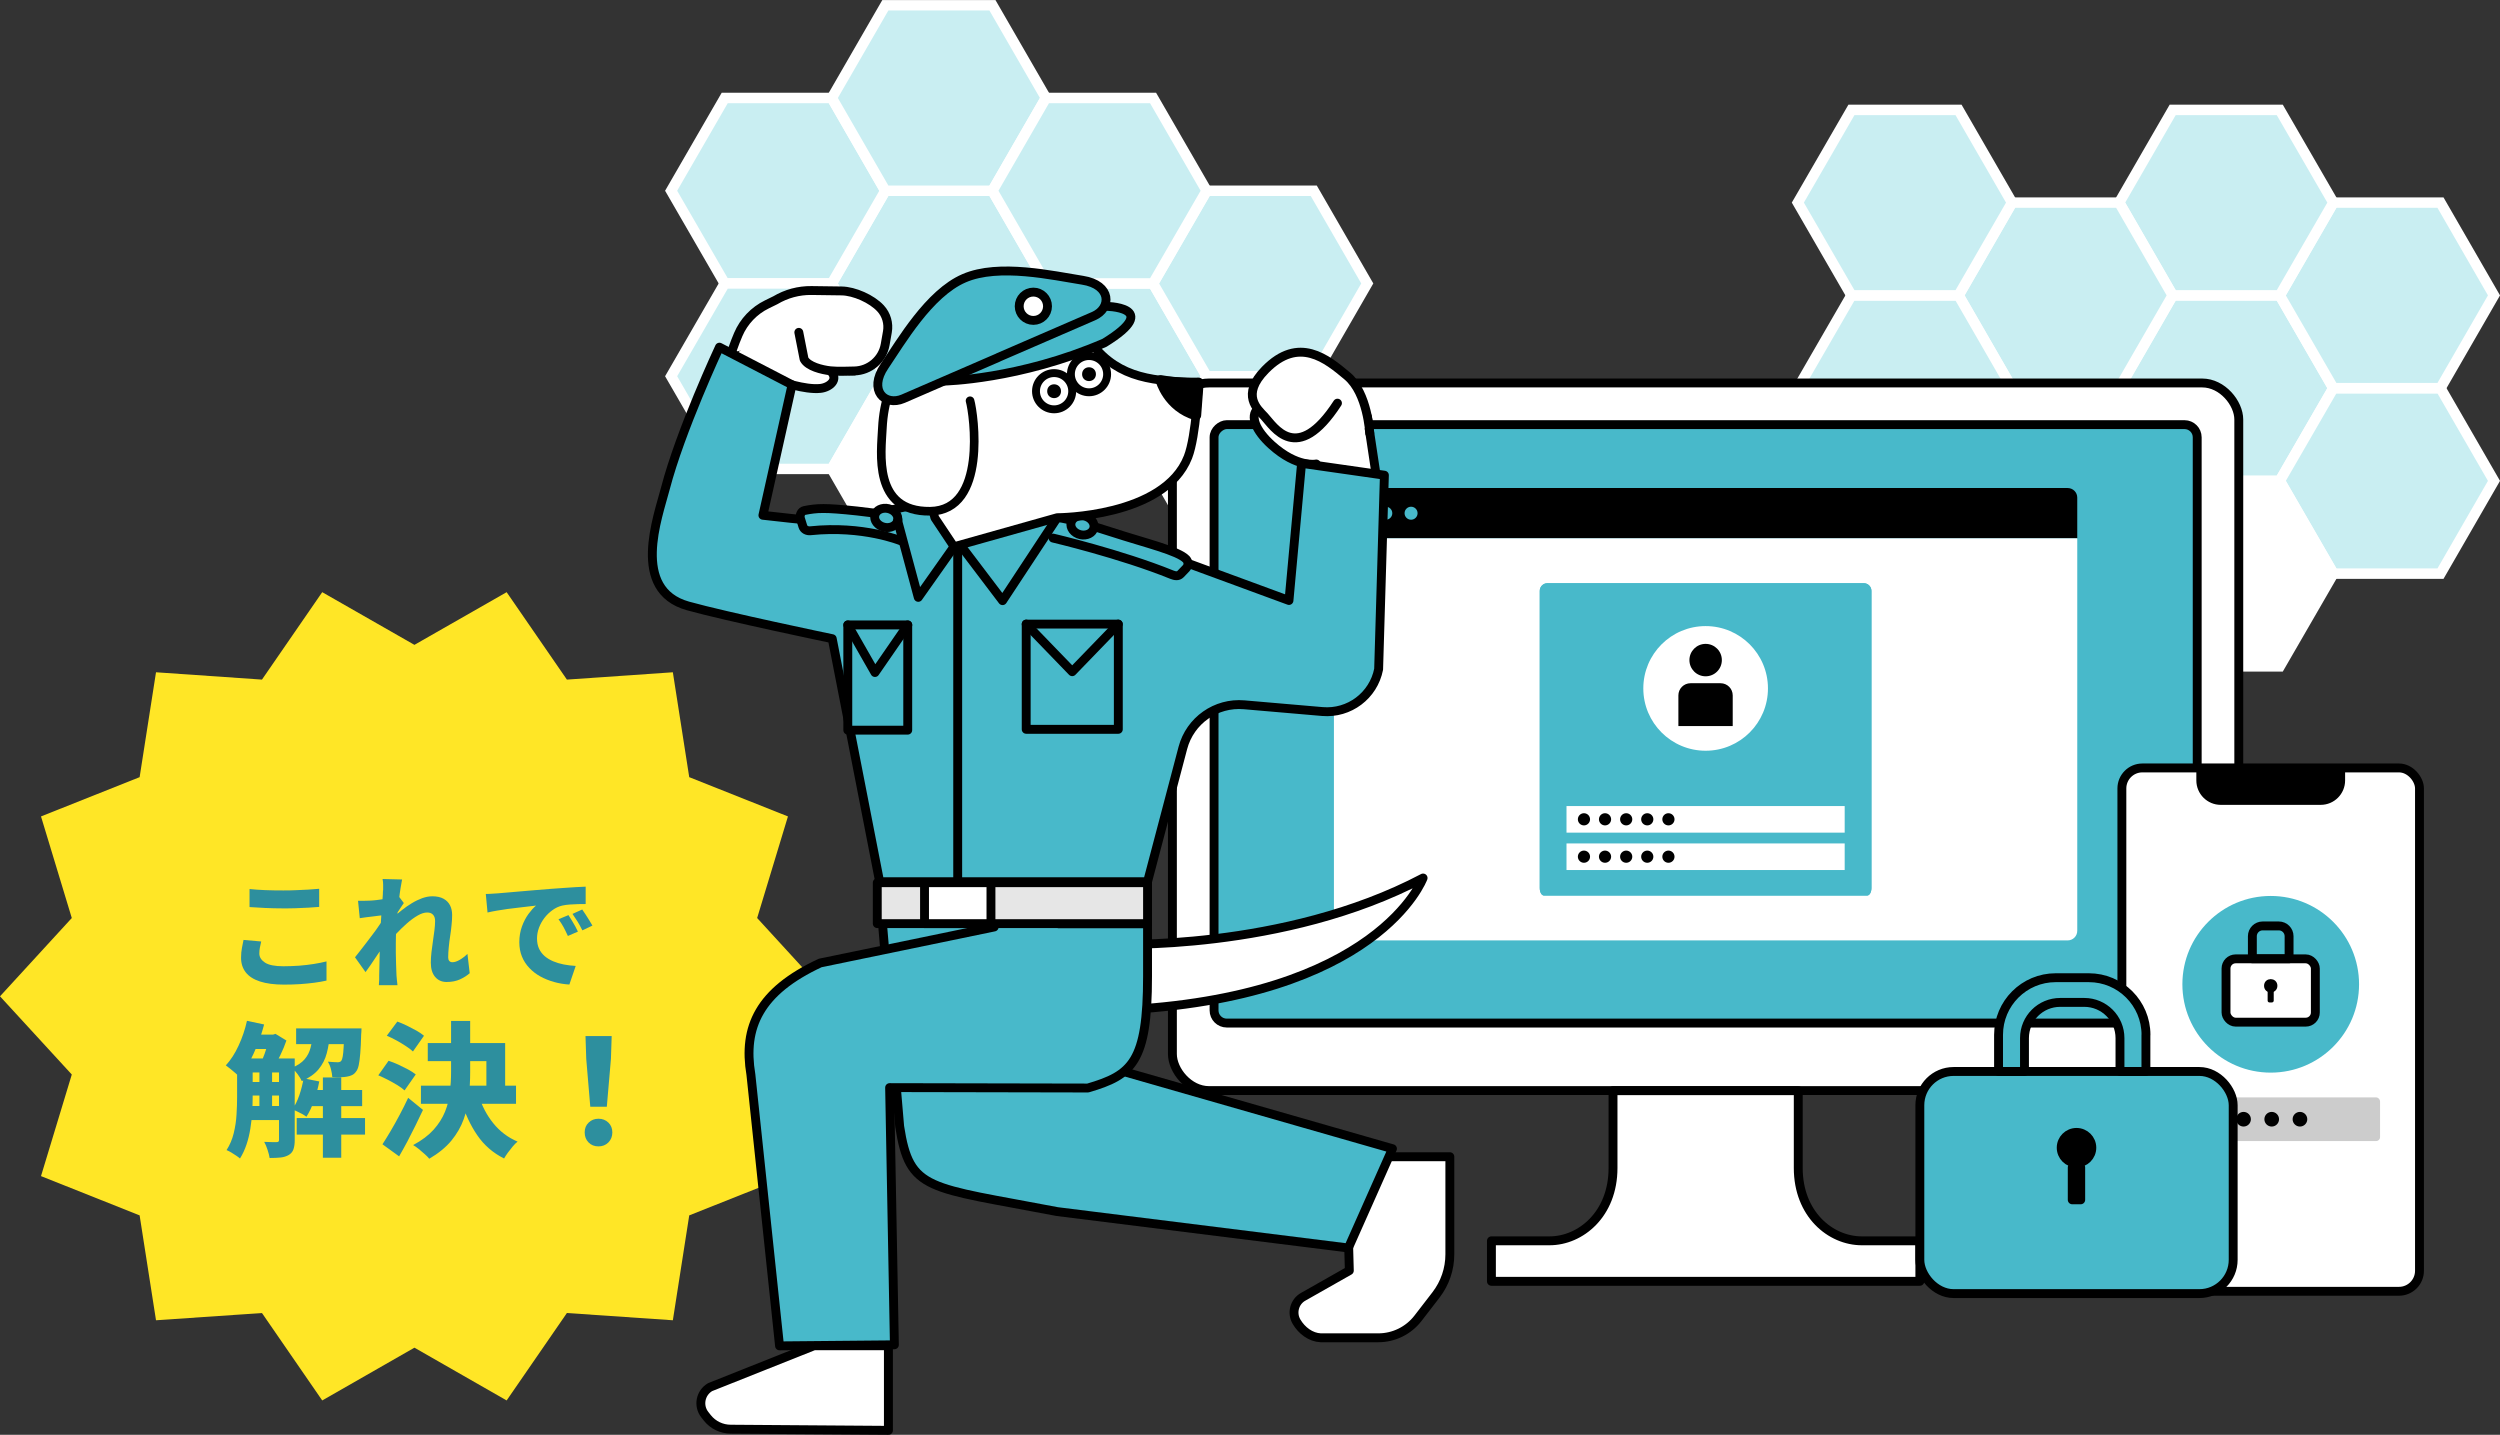 <?xml version="1.0" encoding="UTF-8"?>
<svg id="_レイヤー_2" data-name="レイヤー 2" xmlns="http://www.w3.org/2000/svg" width="303.67" height="174.28" viewBox="0 0 303.67 174.28">
  <rect x="0" y="0" width="303.67" height="174.28" fill="#333333" stroke="none"/>
  <g id="_テキスト" data-name="テキスト">
    <g>
      <polygon points="100.68 121.02 91.97 130.52 95.71 142.86 83.72 147.63 81.73 160.37 68.86 159.49 61.54 170.11 50.34 163.7 39.14 170.11 31.82 159.49 18.95 160.37 16.96 147.63 4.98 142.86 8.72 130.52 0 121.02 8.72 111.51 4.98 99.17 16.96 94.4 18.95 81.66 31.82 82.55 39.14 71.93 50.34 78.33 61.54 71.93 68.86 82.55 81.73 81.66 83.72 94.4 95.71 99.17 91.97 111.51 100.68 121.02" fill="#ffe626"/>
      <g>
        <path d="M31.73,114.35c-.06.26-.11.5-.16.74s-.07.48-.07.73c0,.44.23.8.68,1.1s1.2.45,2.24.45c.66,0,1.31-.03,1.93-.07.62-.05,1.22-.12,1.78-.21.56-.09,1.07-.19,1.53-.31v2.33c-.44.1-.94.19-1.48.26-.54.07-1.12.13-1.73.17-.61.04-1.27.06-1.96.06-1.17,0-2.14-.13-2.91-.38-.77-.25-1.35-.62-1.73-1.11-.38-.49-.57-1.08-.57-1.77,0-.45.04-.85.11-1.21s.14-.68.19-.96l2.15.19ZM30.31,107.99c.55.06,1.17.1,1.86.13.69.03,1.43.04,2.22.04.48,0,.99,0,1.52-.03.53-.02,1.04-.04,1.54-.07.5-.03.94-.06,1.32-.1v2.2c-.35.03-.77.06-1.27.09-.5.03-1.02.05-1.57.07-.54.02-1.06.02-1.54.02-.78,0-1.51-.02-2.17-.05-.67-.03-1.3-.07-1.91-.11v-2.18Z" fill="#2d8f9e"/>
        <path d="M46.72,111.15c-.18.02-.39.04-.64.07s-.51.06-.79.1c-.28.04-.55.07-.83.1-.28.04-.53.07-.76.11l-.21-2.11c.22,0,.43.01.64,0s.46-.01.74-.02c.25,0,.54-.04.87-.07.33-.04.67-.09,1.02-.14.35-.05.68-.11.97-.17.3-.06.52-.12.68-.18l.64.85c-.08.11-.18.25-.3.44-.12.18-.24.37-.36.55-.12.18-.23.34-.32.47l-.98,3.01c-.16.23-.35.51-.59.85-.23.34-.48.7-.73,1.08s-.5.74-.73,1.09c-.24.35-.45.65-.64.9l-1.28-1.8c.19-.24.4-.51.64-.81.24-.3.49-.63.75-.97.26-.35.52-.69.78-1.03.26-.34.5-.67.71-.99.22-.32.41-.59.56-.83l.03-.28.1-.22ZM46.54,108.16v-.68c0-.23-.02-.47-.07-.71l2.37.06c-.05.25-.11.59-.18,1.02-.07.43-.14.92-.2,1.47-.06.55-.13,1.12-.19,1.72s-.11,1.2-.14,1.8c-.03.6-.05,1.17-.05,1.7,0,.39,0,.79,0,1.22s.01.87.03,1.33.03.92.05,1.38c0,.13.03.32.05.56.02.25.05.46.07.64h-2.26c.02-.19.03-.4.04-.63,0-.23,0-.41,0-.53,0-.48.02-.94.03-1.37s.02-.88.03-1.37c0-.49.02-1.05.03-1.69,0-.23.02-.51.04-.86.02-.35.04-.72.07-1.14.02-.41.05-.82.08-1.24.03-.42.06-.81.09-1.18.03-.37.05-.69.07-.96s.02-.46.02-.56ZM57.07,118.2c-.34.3-.73.55-1.19.76-.46.21-1,.32-1.63.32-.57,0-1.04-.2-1.39-.61-.35-.41-.53-.98-.53-1.74,0-.41.03-.83.08-1.28.05-.45.11-.9.18-1.35s.12-.89.18-1.3c.05-.41.08-.78.08-1.12s-.08-.59-.25-.77c-.16-.18-.4-.27-.71-.27-.35,0-.73.12-1.16.37-.43.25-.86.56-1.3.95s-.86.79-1.26,1.22-.74.83-1.02,1.19l-.03-2.51c.19-.19.43-.42.72-.68.29-.27.62-.55.99-.84s.76-.57,1.18-.82c.42-.26.84-.46,1.27-.62.43-.15.84-.23,1.23-.23.55,0,1.01.1,1.37.3s.62.47.79.81c.17.34.25.73.25,1.15,0,.38-.02.79-.07,1.23-.04.45-.1.9-.17,1.35s-.13.9-.17,1.34c-.04.44-.07.85-.07,1.24,0,.18.04.32.13.43.09.11.22.16.39.16.25,0,.53-.09.85-.27.32-.18.65-.43.97-.74l.27,2.3Z" fill="#2d8f9e"/>
        <path d="M59.01,108.59c.29,0,.57-.02.85-.04s.49-.03.63-.04c.33-.03.71-.06,1.17-.1.45-.04.95-.08,1.5-.13.55-.05,1.14-.1,1.76-.15.62-.05,1.28-.1,1.96-.16.5-.04,1.02-.08,1.54-.11.52-.03,1.02-.07,1.49-.1.48-.03.89-.05,1.23-.06v2.11c-.24,0-.54,0-.89.01-.35.01-.69.03-1.03.05-.34.02-.65.07-.93.13-.42.1-.81.28-1.18.55-.37.27-.7.58-.98.95s-.5.76-.66,1.19c-.16.43-.24.87-.24,1.31s.08.87.24,1.22c.16.35.39.65.68.91.29.25.64.46,1.03.63.4.17.83.3,1.29.39.47.09.95.15,1.46.18l-.77,2.26c-.64-.04-1.26-.14-1.86-.31-.6-.17-1.15-.39-1.66-.67-.51-.28-.96-.63-1.34-1.03-.39-.41-.69-.87-.9-1.39-.21-.52-.32-1.1-.32-1.74,0-.69.11-1.33.32-1.91.21-.58.48-1.09.79-1.52.32-.43.62-.77.92-1.02-.27.03-.58.07-.95.11-.37.04-.76.09-1.19.14s-.87.1-1.31.16-.87.13-1.29.2c-.42.07-.8.15-1.15.23l-.21-2.24ZM69.05,111.16c.12.18.25.39.4.63.15.24.29.48.42.72.13.24.24.46.33.65l-1.22.53c-.19-.42-.37-.78-.53-1.08s-.37-.62-.61-.95l1.2-.5ZM70.71,110.46c.13.18.27.38.42.62s.3.47.45.71c.14.24.27.45.38.64l-1.22.58c-.21-.42-.4-.77-.58-1.06-.18-.29-.39-.61-.62-.94l1.17-.53Z" fill="#2d8f9e"/>
        <path d="M30.01,124l2.07.44c-.21.81-.47,1.61-.78,2.39-.31.78-.65,1.51-1.02,2.19s-.78,1.27-1.2,1.77c-.12-.12-.28-.26-.48-.44-.2-.18-.41-.35-.62-.52s-.39-.31-.55-.42c.59-.64,1.11-1.44,1.55-2.4.45-.97.79-1.97,1.02-3.02ZM28.82,128.57h1.87v4.68c0,.56-.02,1.18-.06,1.84-.04.66-.11,1.33-.22,2-.11.68-.26,1.32-.47,1.94s-.47,1.18-.79,1.69c-.12-.11-.28-.23-.48-.36s-.4-.26-.61-.39c-.21-.12-.39-.21-.54-.27.4-.62.69-1.31.87-2.05.18-.74.3-1.5.34-2.27.05-.77.07-1.49.07-2.15v-4.66ZM29.67,128.57h4.84v1.7h-4.84v-1.7ZM29.67,131.43h4.84v1.64h-4.84v-1.64ZM29.67,134.34h4.84v1.71h-4.84v-1.71ZM30.54,125.67h2.75v1.75h-2.75v-1.75ZM31.51,129.47h1.54v5.51h-1.54v-5.51ZM32.74,125.67h.44l.28-.09,1.33.81c-.19.56-.44,1.17-.75,1.81s-.61,1.19-.89,1.63c-.18-.14-.4-.29-.68-.46-.28-.17-.52-.3-.73-.41.14-.28.27-.6.4-.95.12-.35.24-.71.34-1.07.11-.36.19-.67.26-.93v-.35ZM33.89,128.57h1.91v9.92c0,.44-.05.8-.15,1.1-.1.3-.29.53-.57.7-.28.16-.61.27-.99.31s-.82.06-1.34.06c-.04-.27-.12-.6-.25-.99-.13-.39-.26-.71-.41-.97.32.01.62.02.92.03.29,0,.5,0,.6,0,.09,0,.17-.02.21-.06.05-.04.07-.11.07-.22v-9.87ZM37.99,125.55h2.08c-.06.87-.19,1.67-.38,2.39-.19.72-.52,1.37-.99,1.94s-1.15,1.05-2.04,1.44c-.11-.25-.28-.53-.52-.86-.24-.32-.47-.57-.7-.75.69-.28,1.21-.63,1.56-1.04.35-.41.59-.88.72-1.4.14-.52.22-1.1.26-1.72ZM36.89,130.99l1.89.37c-.15.81-.37,1.6-.64,2.36s-.58,1.4-.92,1.93c-.13-.11-.3-.21-.5-.33-.21-.11-.42-.22-.64-.32-.22-.1-.4-.19-.56-.26.33-.47.61-1.04.84-1.71s.4-1.35.52-2.05ZM35.97,124.92h6.46v1.91h-6.46v-1.91ZM36.04,135.81h8.3v2.01h-8.3v-2.01ZM37.37,132.4h6.62v1.96h-6.62v-1.96ZM39.22,130.88h2.23v9.75h-2.23v-9.75ZM41.84,124.92h2.07c-.01.35-.02.59-.04.72-.02.93-.06,1.7-.11,2.31-.05.61-.11,1.09-.19,1.45-.08.35-.19.61-.32.76-.14.2-.3.34-.49.43-.18.09-.39.15-.63.19-.19.04-.44.06-.76.07-.32.01-.65,0-1.01-.02-.01-.28-.07-.6-.16-.96-.09-.36-.22-.66-.37-.91.26.02.49.04.69.05s.36.02.48.02c.11,0,.2-.01.27-.04.08-.02.14-.08.2-.16.06-.08.11-.25.16-.5.05-.25.08-.63.11-1.14.03-.51.06-1.18.08-2.01v-.26Z" fill="#2d8f9e"/>
        <path d="M45.95,130.62l1.25-1.77c.36.12.75.27,1.17.46.41.19.81.39,1.19.59.38.21.7.41.94.61l-1.36,1.94c-.21-.2-.5-.41-.87-.64-.37-.22-.75-.44-1.16-.65s-.8-.39-1.17-.55ZM46.46,138.99c.29-.45.62-.98.98-1.59.36-.61.73-1.27,1.1-1.97s.72-1.39,1.04-2.08l1.8,1.47c-.29.62-.6,1.26-.92,1.91s-.64,1.28-.97,1.91c-.33.62-.67,1.23-1.01,1.82l-2.03-1.47ZM46.99,125.8l1.27-1.71c.36.13.75.29,1.16.49s.79.4,1.17.61c.37.21.67.42.91.62l-1.34,1.91c-.22-.21-.51-.43-.87-.66-.35-.23-.73-.46-1.13-.68s-.79-.41-1.17-.57ZM54.78,124.01h2.33v6.22c0,.96-.05,1.93-.15,2.9-.1.97-.31,1.92-.64,2.83-.33.92-.83,1.78-1.5,2.6-.67.81-1.57,1.54-2.68,2.19-.14-.18-.33-.37-.56-.57s-.47-.41-.71-.61-.48-.36-.69-.48c1.05-.56,1.88-1.19,2.49-1.87.61-.68,1.07-1.41,1.38-2.17.31-.76.51-1.56.6-2.38.09-.82.14-1.64.14-2.46v-6.2ZM51.13,131.87h11.55v2.21h-11.55v-2.21ZM51.97,126.7h9.39v6.09h-2.28v-3.9h-7.12v-2.19ZM58.17,133.13c.38,1.22.96,2.33,1.75,3.31.79.98,1.77,1.73,2.95,2.23-.19.15-.39.35-.59.59s-.4.49-.59.75c-.19.26-.34.5-.46.71-1.34-.67-2.43-1.61-3.26-2.83-.83-1.21-1.49-2.63-1.97-4.24l2.17-.53Z" fill="#2d8f9e"/>
        <path d="M72.7,139.25c-.5,0-.9-.16-1.21-.48-.31-.32-.47-.72-.47-1.22s.16-.88.48-1.19c.32-.31.72-.47,1.2-.47s.88.16,1.2.47c.32.31.48.71.48,1.19s-.16.9-.48,1.22-.72.48-1.2.48ZM71.7,134.43l-.49-5.81-.09-2.77h3.18l-.09,2.77-.5,5.81h-2.01Z" fill="#2d8f9e"/>
      </g>
      <g>
        <g>
          <g>
            <polygon points="276.92 35.88 263.91 35.88 257.41 47.15 263.91 58.41 276.92 58.41 283.43 47.15 276.92 35.88" fill="#c9eef2" stroke="#fff" stroke-miterlimit="10" stroke-width="1.27"/>
            <polygon points="296.44 47.15 283.43 47.15 276.92 58.41 283.43 69.68 296.44 69.68 302.94 58.41 296.44 47.15" fill="#c9eef2" stroke="#fff" stroke-miterlimit="10" stroke-width="1.27"/>
            <polygon points="296.44 24.61 283.43 24.61 276.92 35.88 283.43 47.15 296.44 47.15 302.94 35.88 296.44 24.61" fill="#c9eef2" stroke="#fff" stroke-miterlimit="10" stroke-width="1.27"/>
            <polygon points="276.92 13.35 263.91 13.35 257.41 24.61 263.91 35.88 276.92 35.88 283.43 24.61 276.92 13.35" fill="#c9eef2" stroke="#fff" stroke-miterlimit="10" stroke-width="1.27"/>
            <polygon points="276.92 58.41 263.91 58.41 257.41 69.68 263.91 80.94 276.92 80.94 283.43 69.68 276.92 58.41" fill="#fff" stroke="#fff" stroke-miterlimit="10" stroke-width="1.27"/>
            <polygon points="257.41 24.61 244.4 24.61 237.9 35.88 244.4 47.15 257.41 47.15 263.91 35.88 257.41 24.61" fill="#c9eef2" stroke="#fff" stroke-miterlimit="10" stroke-width="1.27"/>
            <polygon points="237.9 35.88 224.89 35.88 218.38 47.15 224.89 58.41 237.9 58.41 244.4 47.15 237.9 35.88" fill="#c9eef2" stroke="#fff" stroke-miterlimit="10" stroke-width="1.27"/>
            <polygon points="237.9 13.35 224.89 13.35 218.38 24.61 224.89 35.88 237.9 35.88 244.4 24.61 237.9 13.35" fill="#c9eef2" stroke="#fff" stroke-miterlimit="10" stroke-width="1.27"/>
            <polygon points="257.41 47.15 244.4 47.15 237.9 58.41 244.4 69.68 257.41 69.68 263.91 58.41 257.41 47.15" fill="#c9eef2" stroke="#fff" stroke-miterlimit="10" stroke-width="1.27"/>
          </g>
          <g>
            <polygon points="107.54 45.7 120.55 45.7 127.05 34.43 120.55 23.17 107.54 23.17 101.04 34.43 107.54 45.7" fill="#c9eef2" stroke="#fff" stroke-miterlimit="10" stroke-width="1.27"/>
            <polygon points="88.03 34.43 101.04 34.43 107.54 23.17 101.04 11.9 88.03 11.9 81.52 23.17 88.03 34.43" fill="#c9eef2" stroke="#fff" stroke-miterlimit="10" stroke-width="1.27"/>
            <polygon points="88.03 56.96 101.04 56.96 107.54 45.7 101.04 34.43 88.03 34.43 81.52 45.7 88.03 56.96" fill="#c9eef2" stroke="#fff" stroke-miterlimit="10" stroke-width="1.27"/>
            <polygon points="107.54 68.23 120.55 68.23 127.05 56.96 120.55 45.7 107.54 45.7 101.04 56.96 107.54 68.23" fill="#fff" stroke="#fff" stroke-miterlimit="10" stroke-width="1.27"/>
            <polygon points="107.54 23.17 120.55 23.17 127.05 11.9 120.55 .64 107.54 .64 101.04 11.9 107.54 23.17" fill="#c9eef2" stroke="#fff" stroke-miterlimit="10" stroke-width="1.27"/>
            <polygon points="127.05 56.96 140.06 56.96 146.57 45.7 140.06 34.43 127.05 34.43 120.55 45.7 127.05 56.96" fill="#c9eef2" stroke="#fff" stroke-miterlimit="10" stroke-width="1.27"/>
            <polygon points="146.57 45.7 159.58 45.7 166.08 34.43 159.58 23.17 146.57 23.17 140.06 34.43 146.57 45.7" fill="#c9eef2" stroke="#fff" stroke-miterlimit="10" stroke-width="1.27"/>
            <polygon points="146.57 68.23 159.58 68.23 166.08 56.96 159.58 45.7 146.57 45.7 140.06 56.96 146.57 68.23" fill="#c9eef2" stroke="#fff" stroke-miterlimit="10" stroke-width="1.27"/>
            <polygon points="127.05 34.43 140.06 34.43 146.57 23.17 140.06 11.9 127.05 11.9 120.55 23.17 127.05 34.43" fill="#c9eef2" stroke="#fff" stroke-miterlimit="10" stroke-width="1.27"/>
          </g>
          <g>
            <rect x="142.41" y="46.52" width="129.53" height="85.95" rx="4.44" ry="4.44" fill="#fff" stroke="#000" stroke-linecap="round" stroke-linejoin="round" stroke-width="1.08"/>
            <rect x="170.83" y="28.21" width="72.69" height="119.42" rx="1.54" ry="1.54" transform="translate(295.1 -119.25) rotate(90)" fill="#48b9ca" stroke="#000" stroke-linecap="round" stroke-linejoin="round" stroke-width="1.08"/>
            <g>
              <path d="M226.15,150.72c-3.81,0-7.72-3.25-7.72-8.84v-9.4h-22.5v9.4c0,5.6-3.92,8.84-7.72,8.84h-7.05v4.92h52.04v-4.92h-7.05Z" fill="#fff"/>
              <path d="M226.15,150.72c-3.81,0-7.72-3.25-7.72-8.84v-9.4h-22.5v9.4c0,5.6-3.92,8.84-7.72,8.84h-7.05v4.92h52.04v-4.92h-7.05Z" fill="none" stroke="#000" stroke-linecap="round" stroke-linejoin="round" stroke-width="1.08"/>
            </g>
            <g>
              <g>
                <path d="M252.32,60.44v4.95h-90.29v-4.95c0-.64.52-1.16,1.17-1.16h87.95c.65,0,1.17.52,1.17,1.16Z"/>
                <path d="M252.32,65.39v47.67c0,.65-.52,1.17-1.17,1.17h-87.95c-.65,0-1.17-.52-1.17-1.17v-47.67h90.29Z" fill="#fff"/>
                <path d="M226.39,70.84c.51,0,.93.42.93.93v36.1c0,.5-.23.91-.52.91h-39.25c-.29,0-.52-.4-.52-.91v-36.1c0-.51.42-.93.93-.93h38.43Z" fill="#48b9ca"/>
                <path d="M226.39,70.84c.51,0,.93.42.93.93v36.1c0,.5-.23.91-.52.91h-39.25c-.29,0-.52-.4-.52-.91v-36.1c0-.51.42-.93.93-.93h38.43Z" fill="#48b9ca"/>
                <circle cx="165.26" cy="62.34" r=".79" fill="#48b9ca"/>
                <circle cx="168.33" cy="62.34" r=".79" fill="#48b9ca"/>
                <circle cx="171.4" cy="62.34" r=".79" fill="#48b9ca"/>
              </g>
              <circle cx="207.18" cy="83.62" r="7.57" fill="#fff"/>
              <g>
                <rect x="190.28" y="97.91" width="33.79" height="3.23" fill="#fff"/>
                <circle cx="192.4" cy="99.52" r=".74"/>
                <circle cx="194.96" cy="99.52" r=".74"/>
                <circle cx="197.53" cy="99.52" r=".74"/>
                <circle cx="200.09" cy="99.52" r=".74"/>
                <circle cx="202.66" cy="99.52" r=".74"/>
              </g>
              <g>
                <rect x="190.28" y="102.45" width="33.79" height="3.23" fill="#fff"/>
                <circle cx="192.4" cy="104.06" r=".74"/>
                <circle cx="194.96" cy="104.06" r=".74"/>
                <circle cx="197.53" cy="104.06" r=".74"/>
                <circle cx="200.09" cy="104.06" r=".74"/>
                <circle cx="202.66" cy="104.06" r=".74"/>
              </g>
              <path d="M205.35,82.99h3.64c.82,0,1.48.66,1.48,1.48v3.72h-6.6v-3.72c0-.82.66-1.48,1.48-1.48Z"/>
              <circle cx="207.18" cy="80.18" r="1.97"/>
            </g>
          </g>
          <g>
            <rect x="257.74" y="93.28" width="36.15" height="63.57" rx="2.49" ry="2.49" fill="#fff" stroke="#000" stroke-linecap="round" stroke-linejoin="round" stroke-width="1.08"/>
            <path d="M267.26,93.28v1.52c0,1.38,1.12,2.49,2.49,2.49h12.14c1.38,0,2.49-1.12,2.49-2.49v-1.52h-17.12Z" stroke="#000" stroke-linecap="round" stroke-linejoin="round" stroke-width=".95"/>
            <rect x="262.53" y="133.3" width="26.57" height="5.3" rx=".47" ry=".47" fill="#ccc"/>
            <circle cx="265.67" cy="135.95" r=".89"/>
            <circle cx="269.1" cy="135.95" r=".89"/>
            <circle cx="272.52" cy="135.95" r=".89"/>
            <circle cx="275.94" cy="135.95" r=".89"/>
            <circle cx="279.37" cy="135.95" r=".89"/>
            <circle cx="275.82" cy="119.56" r="10.73" fill="#48b9ca"/>
            <g>
              <rect x="270.39" y="116.47" width="10.85" height="7.69" rx="1.17" ry="1.17" fill="#fff" stroke="#000" stroke-linecap="round" stroke-linejoin="round" stroke-width="1.08"/>
              <path d="M274.84,112.47h1.96c.69,0,1.25.56,1.25,1.25v2.74h-4.46v-2.74c0-.69.56-1.25,1.25-1.25Z" fill="none" stroke="#000" stroke-linecap="round" stroke-linejoin="round" stroke-width="1.08"/>
              <circle cx="275.82" cy="119.74" r=".53" stroke="#000" stroke-linecap="round" stroke-linejoin="round" stroke-width=".56"/>
              <rect x="275.67" y="120.42" width=".29" height="1.12" stroke="#000" stroke-linecap="round" stroke-linejoin="round" stroke-width=".45"/>
            </g>
          </g>
          <g>
            <rect x="233.2" y="130.15" width="38.06" height="26.98" rx="4.1" ry="4.1" fill="#48b9ca" stroke="#000" stroke-linecap="round" stroke-linejoin="round" stroke-width="1.08"/>
            <path d="M260.66,125.7v4.45h-3.15v-4.05c0-2.4-1.94-4.34-4.34-4.34h-2.92c-2.4,0-4.34,1.94-4.34,4.34v4.05h-3.15v-4.45c0-3.83,3.11-6.94,6.94-6.94h4.03c3.83,0,6.94,3.11,6.94,6.94Z" fill="#48b9ca" stroke="#000" stroke-linecap="round" stroke-linejoin="round" stroke-width="1.08"/>
            <circle cx="252.23" cy="139.41" r="1.86" stroke="#000" stroke-linecap="round" stroke-linejoin="round" stroke-width="1.08"/>
            <rect x="251.71" y="141.8" width="1.03" height="3.94" stroke="#000" stroke-linecap="round" stroke-linejoin="round" stroke-width="1.08"/>
          </g>
        </g>
        <g>
          <path d="M159.89,56.36s-2.31.52-5.45-2.32c-1.91-1.73-2.64-3.49-1.67-4.36l8.44-4.43,4.88,5.36,1.4,9.31-6.33.59-1.28-4.15Z" fill="#fff" stroke="#000" stroke-linecap="round" stroke-linejoin="round" stroke-width="1.08"/>
          <path d="M166.38,52.63s-.25-4.88-2.73-6.96-5.89-4.91-9.96-.75c-3.01,3.07-.93,4.78-.11,5.66,1.13,1.21,3.94,6.02,8.88-1.61" fill="#fff" stroke="#000" stroke-linecap="round" stroke-linejoin="round" stroke-width="1.08"/>
          <path d="M94.66,46.28s3.1,1.11,4.99.9c1.14-.12,2.3-1.1,1.21-2.14l2.91.02-1.46-6.15-8.69-.35-6.69,5.95,7.73,1.76Z" fill="#fff" stroke="#000" stroke-linecap="round" stroke-linejoin="round" stroke-width="1.08"/>
          <path d="M135.09,114.68s20.84.91,37.77-8.03c0,0-5.36,14.64-37.12,16.05" fill="#fff" stroke="#000" stroke-linecap="round" stroke-linejoin="round" stroke-width="1.08"/>
          <path d="M88.8,42.93l-.1.45c.11-.5.49-1.62.97-2.74.68-1.6,1.93-2.91,3.49-3.67l1.02-.5c1.33-.79,2.84-1.2,4.39-1.18l3.65.05c1.55.02,3.68.97,4.74,2.12h0c.71.77,1.01,1.82.83,2.85l-.27,1.54c-.32,1.82-1.89,3.17-3.74,3.21l-1.37.03c-.52.01-.96,0-1.54-.05-1.02-.11-2.73-.52-3.2-1.42l-.64-3.25" fill="#fff" stroke="#000" stroke-linecap="round" stroke-linejoin="round" stroke-width="1.08"/>
          <path d="M107.92,173.74v-10.27s-9.05,0-9.05,0l-12.61,5.02c-1.19.69-1.5,2.28-.64,3.36l.3.38c.69.87,1.74,1.37,2.85,1.37l19.14.14v-10.27" fill="#fff" stroke="#000" stroke-linecap="round" stroke-linejoin="round" stroke-width="1.08"/>
          <path d="M163.77,140.51h12.34v11.85c0,1.78-.59,3.51-1.68,4.93l-2.19,2.84c-1.15,1.49-2.93,2.37-4.82,2.37h-6.99c-1.22-.05-2.32-.89-2.94-1.95,0-.01,0,.01,0,0-.63-1.06-.26-2.45.82-3.04l5.59-3.17-.13-4.79v-9.05s12.34,0,12.34,0" fill="#fff" stroke="#000" stroke-linecap="round" stroke-linejoin="round" stroke-width="1.08"/>
          <path d="M107.02,110.16l2.26,26.66c1.21,7.91,3.4,7.33,19.14,10.35l35.36,4.42,5.36-12.06-34.3-9.84.22-17.5" fill="#48b9ca" stroke="#000" stroke-linecap="round" stroke-linejoin="round" stroke-width="1.08"/>
          <path d="M120.76,112.6l-21.13,4.37c-7.39,3.44-9.39,7.79-8.42,13.56l3.48,32.95,13.95-.13-.58-31.24,24.08.05c5.37-1.57,7.25-3.14,7.25-13.58v-6.37h-10.79" fill="#48b9ca" stroke="#000" stroke-linecap="round" stroke-linejoin="round" stroke-width="1.08"/>
          <path d="M139.38,67.9c-4.38-3.27-9.98-5.55-19.02-5.55-3.39,0-4.5-1.46-7.3-1.24-3.86.3-8.32,2.01-12.4,2.08-1.52.03-3.04-.05-4.56-.22l-3.43-.38,3.54-15.85-8.82-4.57s-4.73,10.12-6.57,17.17c-.9,3.46-4.22,12.31,2.74,14.26,4.6,1.29,17.53,3.98,17.53,3.98l5.76,29.52h32.54l4.29-16.25c.88-3.33,4.02-5.54,7.45-5.24l9.5.82c3.25.28,6.2-1.93,6.83-5.14l.7-23.57-10.06-1.44-1.53,16.66-17.18-6.32" fill="#48b9ca" stroke="#000" stroke-linecap="round" stroke-linejoin="round" stroke-width="1.08"/>
          <path d="M109.44,65.7s-4.59-1.9-11-1.23c-.41.04-.8-.15-.92-.54l-.29-.94c-.12-.41.08-.9.49-.98,1.53-.3,2.45-.36,6.39.06,5.83.62,4.91,1.18,4.91,1.18" fill="#48b9ca" stroke="#000" stroke-linecap="round" stroke-linejoin="round" stroke-width="1.08"/>
          <ellipse cx="107.65" cy="62.91" rx="1.16" ry="1.42" transform="translate(21.6 153.14) rotate(-76.66)" fill="#48b9ca" stroke="#000" stroke-linecap="round" stroke-linejoin="round" stroke-width="1.08"/>
          <rect x="102.98" y="75.91" width="7.28" height="12.78" fill="#48b9ca" stroke="#000" stroke-linecap="round" stroke-linejoin="round" stroke-width="1.08"/>
          <polyline points="102.98 75.91 106.28 81.69 110.27 75.91" fill="none" stroke="#000" stroke-linecap="round" stroke-linejoin="round" stroke-width="1.08"/>
          <rect x="124.65" y="75.81" width="11.19" height="12.78" fill="#48b9ca" stroke="#000" stroke-linecap="round" stroke-linejoin="round" stroke-width="1.08"/>
          <polyline points="124.65 75.81 130.24 81.59 135.83 75.81" fill="none" stroke="#000" stroke-linecap="round" stroke-linejoin="round" stroke-width="1.08"/>
          <line x1="116.33" y1="65.77" x2="116.33" y2="107.11" fill="none" stroke="#000" stroke-linecap="round" stroke-linejoin="round" stroke-width="1.08"/>
          <path d="M127.92,65.36s8.19,1.92,14.41,4.44c.38.15.78.23,1.07-.07l.68-.71c.29-.31.29-.79,0-1.1-.98-1.03-4.92-1.94-9.06-3.29-5.58-1.81-6.59-1.75-6.59-1.75" fill="#48b9ca" stroke="#000" stroke-linecap="round" stroke-linejoin="round" stroke-width="1.08"/>
          <polyline points="109.03 63.23 111.54 72.56 116.33 65.77" fill="none" stroke="#000" stroke-linecap="round" stroke-linejoin="round" stroke-width="1.08"/>
          <polyline points="128.42 62.88 121.78 72.96 116.33 65.77" fill="none" stroke="#000" stroke-linecap="round" stroke-linejoin="round" stroke-width="1.08"/>
          <ellipse cx="131.47" cy="63.81" rx="1.16" ry="1.42" transform="translate(39.3 177.21) rotate(-76.78)" fill="#48b9ca" stroke="#000" stroke-linecap="round" stroke-linejoin="round" stroke-width="1.08"/>
          <rect x="106.56" y="107.22" width="32.83" height="4.97" fill="#e6e6e6" stroke="#000" stroke-linecap="round" stroke-linejoin="round" stroke-width="1.08"/>
          <rect x="112.3" y="107.22" width="8.07" height="4.97" fill="#fff" stroke="#000" stroke-linecap="round" stroke-linejoin="round" stroke-width="1.08"/>
          <g>
            <path d="M110.67,41.59l6.93-.58c3.89-1.79,11.59-3.69,15,.72,3.4,4.4,7.77,4.54,12.98,4.75,0,0-.27,6.46-1.28,9.04-2.88,7.35-15.88,7.35-15.88,7.35l-12.54,3.53-2.33-3.5-.48-1.8-1.93-3.6" fill="#fff" stroke="#000" stroke-linecap="round" stroke-linejoin="round" stroke-width="1.05"/>
            <g>
              <circle cx="128.04" cy="47.52" r="2.2" fill="none" stroke="#000" stroke-linecap="round" stroke-linejoin="round" stroke-width=".96"/>
              <circle cx="128.04" cy="47.52" r=".6" stroke="#000" stroke-linecap="round" stroke-linejoin="round" stroke-width=".48"/>
            </g>
            <g>
              <circle cx="132.28" cy="45.45" r="2.2" fill="none" stroke="#000" stroke-linecap="round" stroke-linejoin="round" stroke-width=".96"/>
              <circle cx="132.28" cy="45.45" r=".6" stroke="#000" stroke-linecap="round" stroke-linejoin="round" stroke-width=".48"/>
            </g>
            <path d="M140.99,46.19s.86,3.24,4.29,4.25l.3-3.95s-2.31.12-4.59-.3Z" stroke="#000" stroke-linecap="round" stroke-linejoin="round" stroke-width="1.25"/>
            <path d="M111.13,43.25s-3.62,1.99-3.95,8.76c-.14,2.94-1.18,10.18,5.8,10.09,6.98-.09,5.31-11.77,4.85-13.42" fill="#fff" stroke="#000" stroke-linecap="round" stroke-linejoin="round" stroke-width="1.05"/>
          </g>
          <g>
            <path d="M134.16,37.2s7.22,0,0,4.44c-10.36,4.49-19.5,4.65-19.5,4.65" fill="#48b9ca" stroke="#000" stroke-linecap="round" stroke-linejoin="round" stroke-width="1.08"/>
            <path d="M121.27,43.41s9.34-4.05,11.56-5.01,2.2-3.81-1.34-4.36c-3.54-.55-10.14-2.09-14.39-.24-4.26,1.84-7.65,7.71-9.66,10.67-2.01,2.96.05,4.92,2.27,3.96s11.56-5.01,11.56-5.01Z" fill="#48b9ca" stroke="#000" stroke-linecap="round" stroke-linejoin="round" stroke-width="1.08"/>
            <circle cx="125.52" cy="37.2" r="1.72" fill="#fff" stroke="#000" stroke-linecap="round" stroke-linejoin="round" stroke-width="1.08"/>
          </g>
        </g>
      </g>
    </g>
  </g>
</svg>